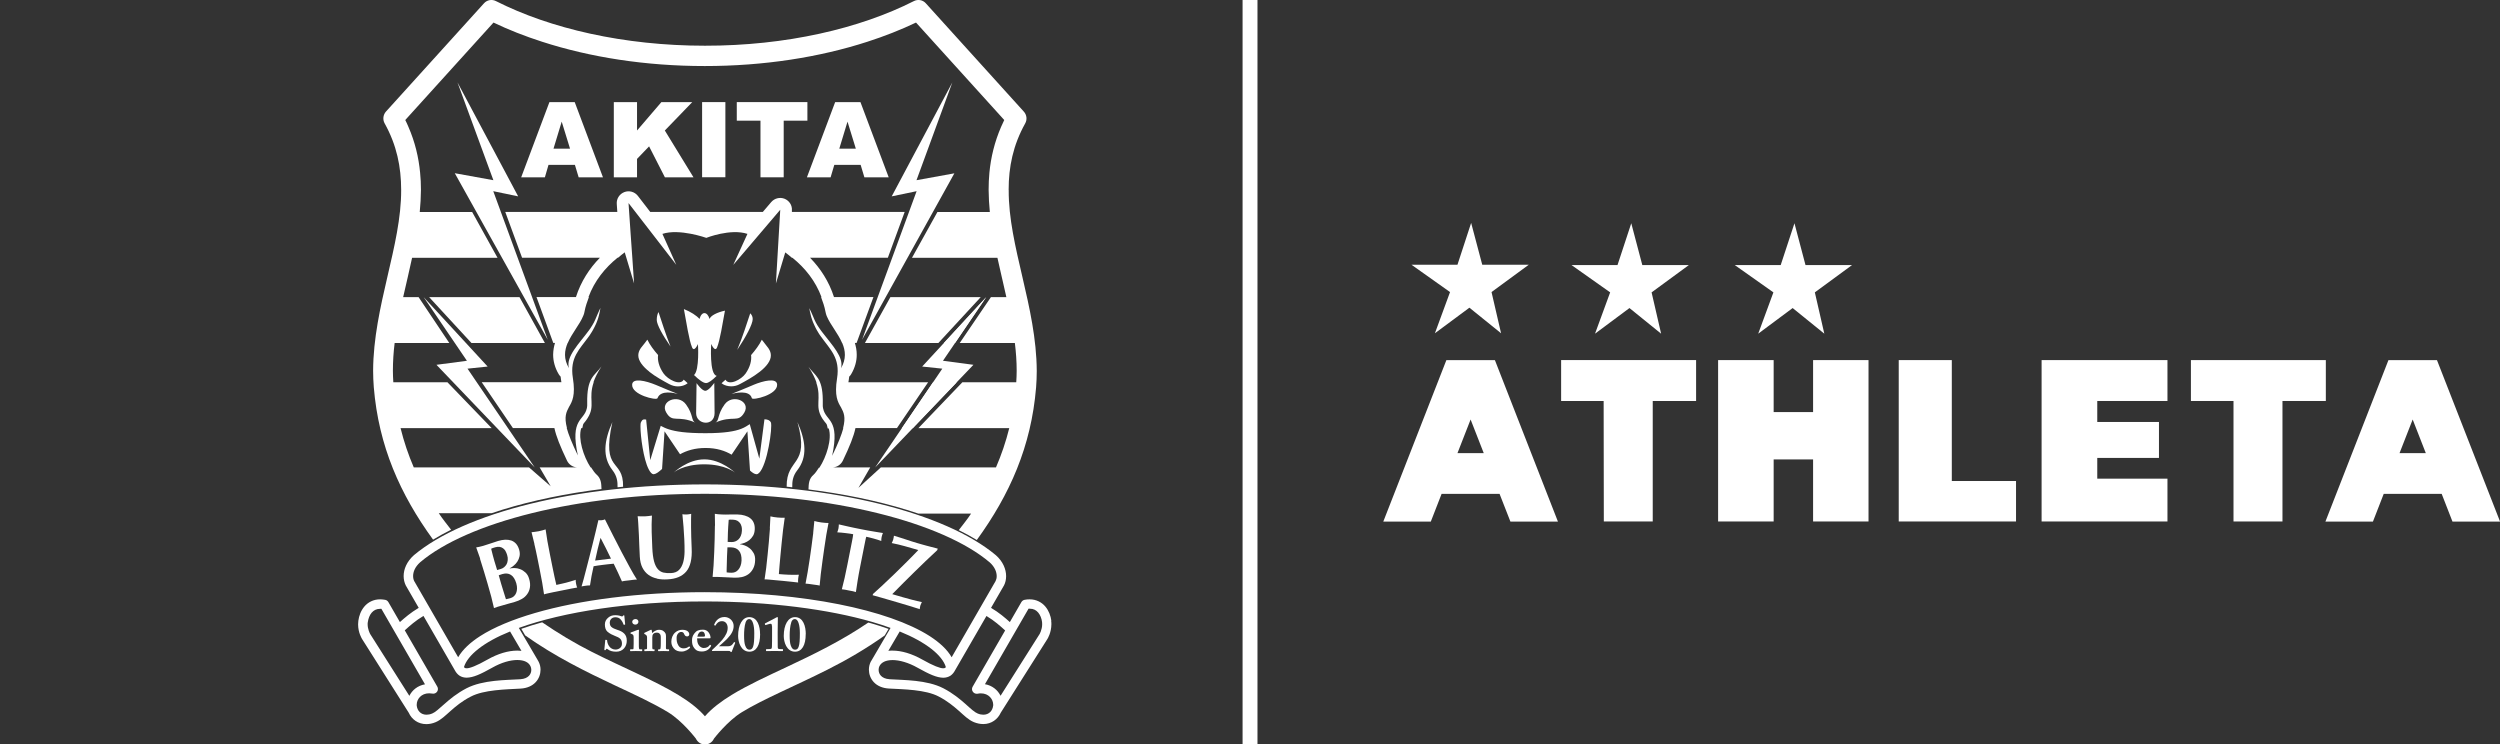 <?xml version="1.0" encoding="UTF-8"?>
<svg id="_レイヤー_2" data-name="レイヤー 2" xmlns="http://www.w3.org/2000/svg" viewBox="0 0 414.54 123.45">
  <rect x="0" y="0" width="414.54" height="123.45" fill="#333333" stroke="none"/>
  <defs>
    <style>
      .cls-1 {
        fill: none;
      }

      .cls-2 {
        fill: #fff;
      }
    </style>
  </defs>
  <g id="_レイヤー_1-2" data-name="レイヤー 1">
    <g>
      <g>
        <polygon class="cls-2" points="274.05 66.49 274.05 86.47 265.94 86.47 265.91 66.49 258.86 66.49 258.86 59.71 281.24 59.71 281.24 66.49 274.05 66.49"/>
        <polygon class="cls-2" points="294.1 76.18 294.1 86.47 284.89 86.47 284.89 59.71 294.1 59.71 294.1 68.33 300.64 68.33 300.64 59.71 309.83 59.71 309.83 86.47 300.64 86.47 300.64 76.18 294.1 76.18"/>
        <polygon class="cls-2" points="323.64 79.76 334.29 79.76 334.29 86.47 314.84 86.47 314.84 59.71 323.64 59.71 323.64 79.76"/>
        <polygon class="cls-2" points="347.76 79.37 359.4 79.37 359.4 86.47 338.53 86.47 338.53 59.71 359.4 59.71 359.4 66.49 347.76 66.49 347.76 69.97 357.99 69.97 357.99 75.93 347.76 75.93 347.76 79.37"/>
        <polygon class="cls-2" points="378.47 66.49 378.47 86.47 370.35 86.47 370.35 66.49 363.29 66.49 363.29 59.71 385.66 59.71 385.66 66.49 378.47 66.49"/>
        <polygon class="cls-2" points="243.65 51.02 237.93 55.26 240.44 48.43 234.05 43.9 241.67 43.9 243.94 36.96 245.78 43.9 253.49 43.9 247.32 48.43 248.9 55.26 243.65 51.02"/>
        <polygon class="cls-2" points="270.19 51.08 264.48 55.33 266.99 48.48 260.58 43.95 268.21 43.95 270.49 37.02 272.32 43.95 280.04 43.95 273.86 48.48 275.44 55.33 270.19 51.08"/>
        <polygon class="cls-2" points="297.25 51.08 291.54 55.33 294.06 48.48 287.65 43.95 295.27 43.95 297.55 37.02 299.38 43.95 307.1 43.95 300.93 48.48 302.5 55.33 297.25 51.08"/>
        <path class="cls-2" d="M250.45,86.49h7.88l-10.45-26.77h-8.05l-10.46,26.77h7.88l1.79-4.6h9.61l1.8,4.6ZM241.67,75.14l2.18-5.58,2.18,5.58h-4.35Z"/>
        <path class="cls-2" d="M406.66,86.49h7.89l-10.46-26.77h-8.05l-10.45,26.77h7.88l1.79-4.6h9.61l1.79,4.6ZM397.88,75.14l2.18-5.58,2.18,5.58h-4.36Z"/>
      </g>
      <g>
        <g>
          <path class="cls-2" d="M100.61,106.11s.06.02.06.07c.01.26.08.58.31.94.25.39.67.59,1.08.59.45,0,1.07-.28,1.07-.96,0-.76-.35-1-1.22-1.33-.26-.1-.8-.33-1.2-.69-.28-.26-.41-.67-.41-1.18,0-.46.18-.84.57-1.15.33-.28.69-.39,1.16-.39.55,0,.87.13,1.04.19.08.03.13.02.17-.02l.1-.11s.07-.05.12-.05.07.05.07.13c0,.13.13,1.28.13,1.36,0,.03-.02.05-.05.06l-.13.04s-.06,0-.08-.05c-.08-.23-.21-.55-.51-.87-.21-.23-.48-.34-.86-.34-.65,0-.92.52-.92.83,0,.28.03.53.23.74.22.22.67.41,1,.51.48.15.87.32,1.18.64.26.28.41.62.41,1.17,0,1-.66,1.82-1.74,1.82-.67,0-1.07-.14-1.4-.39-.1-.06-.14-.1-.2-.1-.04,0-.08.07-.13.15-.05.08-.08.1-.15.1s-.1-.05-.1-.13c.02-.1.13-1.43.15-1.53,0-.05.02-.07.05-.07l.18.02Z"/>
          <path class="cls-2" d="M105.06,105.6c0-.25-.05-.41-.43-.51-.08-.02-.08-.04-.08-.07v-.09s.02-.05.06-.06c.11-.05.92-.34,1.07-.4.08-.03.14-.05.2-.05s.08.03.07.1c-.02.13-.02.66-.02,1.34v.89c0,.31,0,.61.02.71.02.14.05.21.13.21h.33c.07,0,.08.02.08.06v.16s-.02.08-.06.08c-.07,0-.45-.02-1-.02-.47,0-.79.02-.89.02-.04,0-.06-.01-.06-.08v-.16s.03-.07.08-.07h.36c.09,0,.12-.03.13-.17.01-.24.02-.51.02-.74v-1.16ZM105.33,103.57c-.25,0-.5-.18-.5-.46,0-.24.22-.46.55-.46s.48.24.48.43c0,.24-.16.49-.53.49"/>
          <path class="cls-2" d="M107.81,104.48c.07-.03.11-.06.16-.06.05,0,.09.03.1.1l.07.43h.05c.1-.12.25-.25.42-.33.19-.11.41-.19.65-.19.28,0,.54.05.72.19.36.26.45.51.45.85v1.18c0,.27-.01.63-.01.79,0,.19.1.23.2.23h.23c.07,0,.1.02.1.06v.18s-.02.06-.07.06c-.06,0-.31-.02-.88-.02-.5,0-.76.02-.81.02s-.07-.03-.07-.09v-.14s.02-.07.1-.07h.16c.06,0,.13-.05.15-.2.03-.21.04-.44.04-.77v-.94c0-.33-.02-.54-.22-.71-.16-.15-.31-.15-.49-.15-.13,0-.33.03-.53.21-.13.13-.17.36-.17.58v1.7c0,.18.04.28.15.28h.15c.07,0,.08.02.08.07v.15s-.02.08-.06.08c-.05,0-.28-.02-.77-.02s-.77.02-.82.02c-.03,0-.05-.03-.05-.08v-.16s.02-.07.08-.07h.16c.1,0,.21-.03.21-.17v-1.84c0-.25-.15-.38-.34-.48l-.07-.03s-.06-.05-.06-.08v-.07s.03-.07.08-.08l.91-.43Z"/>
          <path class="cls-2" d="M114.42,107.31s.03.05,0,.1c-.21.25-.78.63-1.39.63-.56,0-1.01-.15-1.32-.54-.31-.39-.39-.72-.39-1.13,0-.52.2-1.09.61-1.47.35-.31.74-.47,1.2-.47.95,0,1.16.49,1.16.74,0,.2-.13.36-.36.36-.28,0-.41-.2-.49-.41-.11-.28-.29-.33-.51-.33-.33,0-.74.37-.74.95,0,.49.02.83.32,1.33.22.36.58.44.84.44.41,0,.67-.14.89-.31.02-.02.05-.02.08,0l.1.12Z"/>
          <path class="cls-2" d="M115.61,106.12c0,.83.6,1.33,1.07,1.33.51,0,.82-.21.99-.48.03-.06.07-.06.1-.04l.12.07s.06.06,0,.16c-.17.32-.59.87-1.5.87-.52,0-.9-.11-1.18-.45-.38-.43-.46-.84-.46-1.35,0-.45.05-.75.4-1.21.34-.45.71-.61,1.43-.61.94,0,1.24.97,1.24,1.31,0,.13-.09.13-.23.13h-1.99v.25ZM116.63,105.57c.17,0,.27-.05.27-.12,0-.25-.08-.73-.51-.73-.4,0-.64.3-.76.85h1Z"/>
          <path class="cls-2" d="M118.82,107.94c-.11,0-.22,0-.33,0-.11,0-.21.01-.33.01-.05,0-.06,0-.1-.04-.02-.07,0-.11.05-.16.33-.31,1.03-.95,1.68-1.69.56-.68.89-1.32.87-2.01-.03-.64-.41-1.07-.98-1.05-.58.02-.86.41-1.02.69-.04.06-.07.06-.1.04l-.13-.07s-.03-.03,0-.12c.13-.31.56-1.23,1.7-1.23.81,0,1.52.64,1.52,1.48,0,.71-.31,1.35-1.13,2.19-.52.52-1.02.92-1.3,1.18h1.51c.54,0,.76-.33.94-.62.05-.08.07-.1.15-.05.08.04.1.07.08.13l-.56,1.42c-.03.06-.02.08-.11.08-.08,0-.08-.01-.11-.08-.05-.1-.2-.11-.5-.11h-1.79Z"/>
          <path class="cls-2" d="M126.04,105.14c0,1.87-.64,2.92-1.77,2.92-1.42,0-1.88-1.61-1.88-2.61,0-1.85.71-3.12,1.85-3.12,1.4,0,1.79,1.57,1.79,2.81M123.64,103.19c-.2.57-.26,1.47-.26,2.14,0,.79.05,1.38.2,1.75.18.49.41.65.69.65.26,0,.49-.12.62-.56.13-.39.18-1.02.18-2.2,0-1.3-.28-2.32-.82-2.32-.29,0-.47.18-.61.53"/>
          <path class="cls-2" d="M128,103.86c0-.25-.05-.43-.19-.43-.09,0-.2.01-.35.06l-.49.15s-.07.02-.08-.01l-.07-.17s0-.07.05-.1l1.89-.99s.1-.05.15-.05c.05,0,.07.03.07.13,0,.07-.03,1.35-.03,2.41v.34c0,.28.01,1.84.01,1.95,0,.43.04.48.49.48h.3c.07,0,.08.03.08.06v.2c0,.05-.02.07-.08.07s-1.18-.02-1.31-.02c-.17,0-1.32.02-1.36.02-.04,0-.06-.01-.06-.06v-.21s.03-.06.09-.06h.32c.49,0,.56-.02.57-.45.02-.23.02-1.48.02-1.71v-1.62Z"/>
          <path class="cls-2" d="M133.6,105.14c0,1.87-.64,2.92-1.77,2.92-1.41,0-1.87-1.61-1.87-2.61,0-1.85.71-3.12,1.86-3.12,1.4,0,1.79,1.57,1.79,2.81M131.21,103.19c-.2.57-.27,1.47-.27,2.14,0,.79.05,1.38.2,1.75.18.49.41.65.69.65s.49-.12.62-.56c.13-.39.18-1.02.18-2.2,0-1.3-.28-2.32-.82-2.32-.3,0-.48.18-.61.53"/>
          <path class="cls-2" d="M127.84,70.07c-.15-.34-.49-.53-1.08-.55l-.85,6.53-1.59-5.72c-.38.24-.78.53-1.43.78-1.04.4-2.69.72-5.91.72-3.22,0-4.93-.27-6.08-.64-.54-.17-.95-.38-1.34-.58l-1.74,5.69-.68-6.73c-.11-.02-.2-.03-.28-.03-.31.01-.4.11-.61.55-.02.03-.06.3-.05.65,0,1.6.49,5.36,1.35,7.05.28.57.59.85.81.84.02,0,.04,0,.06,0,.41-.05.84-.4,1.36-.87l.41-6.24,2.57,3.8c1.08-.6,2.44-1.04,4.23-1.04h.01c1.86,0,3.24.48,4.31,1.11l2.62-3.87.43,6.5c.37.34.71.58,1.04.61.02,0,.04,0,.06,0,.23.01.57-.29.88-.89.31-.59.59-1.42.82-2.32.46-1.8.73-3.86.72-4.85,0-.26-.03-.46-.04-.48M111.71,78.36s1.52-1.37,5.05-1.37,5.11,1.37,5.11,1.37c0,0-2.27-2.19-5.08-2.19s-5.08,2.19-5.08,2.19M109.02,66.03c.53-1.45,2.85-.84,3.37-.71-.48-.16-2.71-1.11-3.6-1.48-1.76-.73-3.89-1.21-3.97-.08-.12,1.73,4.05,2.67,4.19,2.28M124.89,63.84c-.89.37-3.12,1.32-3.6,1.48.53-.13,2.99-.74,3.38.71.1.4,4.31-.55,4.19-2.28-.08-1.12-2.21-.65-3.96.08M110.47,68.39c1.07,1.85,1.85.36,4.88,1.71-.8-.31-.29-1.23-1.6-3.04-1.31-1.81-4.38-.54-3.28,1.33M116.95,64.8c-.58,0-1.45-1.27-1.45-1.27,0,0-.07,4.29-.07,4.97,0,1.98,3.06,2.26,3.06,0,0-.83-.05-5.01-.05-5.01,0,0-.91,1.31-1.49,1.31M118.55,70.1c3.03-1.35,3.81.14,4.88-1.71,1.09-1.87-1.97-3.14-3.28-1.33-1.31,1.81-.8,2.73-1.6,3.04M107.66,61.64c1.07.85,2.4,1.56,3.28,2.04.52.28,1.02.39,1.47.39.48,0,.9-.12,1.21-.27.17-.08.31-.18.4-.26-.02-.02-.05-.04-.07-.07-.14-.13-.35-.31-.58-.52-.59,1.07-2.63-.02-3.34-1.02-.77-1.1-1.03-2.2-.91-3.06-.72-.82-1.36-1.68-1.78-2.55-.26.35-.61.82-1.08,1.39-.31.45-.42.84-.42,1.21-.02.87.73,1.85,1.82,2.7M119.64,63.54c.06.06.16.13.27.19.32.18.8.33,1.34.33.46,0,.96-.1,1.47-.39.89-.48,2.21-1.19,3.28-2.04,1.09-.85,1.84-1.83,1.82-2.7,0-.37-.11-.76-.42-1.21-.46-.58-.82-1.03-1.08-1.39-.43.88-1.07,1.73-1.78,2.55.11.86-.14,1.95-.91,3.06-.7,1-2.75,2.08-3.33,1.02-.17.15-.33.29-.45.4-.08.07-.15.13-.2.18M109.19,51.74c-.18.34-.29.76-.29,1.31,0,.77.99,2.55,2.29,4.42-.82-2.05-1.52-4.29-2-5.73M115.73,57.03s.29,4.33-.65,5.16c.83.81,1.55,1.33,1.99,1.33.41,0,1.04-.47,1.77-1.2-1.25-.23-.91-5.29-.91-5.29,0,0,.61,1.44.97.58.47-1.11.92-3.98,1.31-6.1-1.27.28-2.35.8-2.56,1.38-.34-1.23-1.29-1.36-1.66,0-.47-.55-1.48-1.21-2.59-1.64.4,2.14.86,5.21,1.36,6.36.37.86.98-.58.98-.58M124.4,51.95c-.53,1.58-1.28,3.98-2.16,6.07,1.43-2.13,2.57-4.27,2.57-5.11,0-.4-.16-.72-.41-.96"/>
          <path class="cls-2" d="M174.33,102.93c-.11-.81-.41-1.66-1-2.36-.58-.69-1.5-1.2-2.62-1.19-.26,0-.53.02-.82.08-.22.04-.41.18-.53.38l-1.91,3.31c-.78-.7-1.78-1.57-3.12-2.36l2.12-3.67.02-.03c.24-.46.36-.99.36-1.56,0-1.14-.52-2.42-1.69-3.46-8.4-7.03-26.81-11.74-48.26-11.75-21.44.01-39.85,4.72-48.24,11.73-1.19,1.06-1.71,2.33-1.71,3.47,0,.57.13,1.1.36,1.57l.02.03,2.12,3.67c-1.35.8-2.33,1.66-3.12,2.36l-1.91-3.31c-.12-.2-.31-.34-.54-.38-.28-.05-.56-.08-.82-.08-1.12-.01-2.04.5-2.62,1.19-.59.7-.89,1.55-1,2.36-.03.2-.04.4-.04.59,0,1.41.63,2.38.66,2.44h0s7.74,12.23,7.74,12.23c.48,1.08,1.54,1.88,2.9,1.88h.01c.5,0,1.02-.1,1.54-.32.92-.39,1.61-1.1,2.49-1.87.87-.77,1.89-1.63,3.34-2.37,2.18-1.15,5.84-1.19,8.26-1.33,1.07-.06,1.93-.45,2.49-1.05.57-.6.82-1.36.82-2.08,0-.45-.1-.89-.3-1.29h0s-.01-.02-.02-.04c-.06-.11-.12-.22-.19-.34l-3.09-5.26c7.36-2.66,18.45-4.4,30.82-4.39,10.76,0,20.55,1.3,27.76,3.39,1.08.31,2.1.65,3.06,1l-3.08,5.26c-.08.12-.15.24-.22.37-.19.4-.29.84-.29,1.29,0,.72.26,1.49.82,2.08.56.6,1.42.99,2.49,1.05,2.42.13,6.08.17,8.26,1.32,1.45.75,2.47,1.61,3.35,2.38.87.77,1.56,1.48,2.48,1.87.53.21,1.05.32,1.55.32h.02c1.36,0,2.41-.81,2.89-1.88l7.74-12.23h0c.04-.07.65-1.04.66-2.45,0-.19-.01-.38-.04-.58ZM67.87,115.37l-6.49-10.24h0c-.07-.13-.42-.82-.42-1.61,0-.13,0-.25.03-.37.08-.58.3-1.16.64-1.56.35-.39.75-.63,1.42-.64.06,0,.12,0,.19,0l7.23,12.52c-1.21.21-2.13.97-2.59,1.91ZM88.1,111.06c0,.36-.12.72-.39,1-.27.28-.7.52-1.45.57-2.36.15-6.15.09-8.89,1.49-1.61.84-2.77,1.81-3.66,2.6-.9.8-1.57,1.41-2.04,1.59-.36.15-.68.2-.95.2-.94,0-1.53-.66-1.62-1.52,0-.05,0-.09,0-.15,0-.9.74-1.88,2.06-1.88.17,0,.35.02.54.05.3.06.6-.07.78-.32.17-.25.19-.57.03-.84l-5.39-9.33c.83-.75,1.78-1.61,3.1-2.39l5.2,9.01c.18.34.42.65.75.88.35.24.78.35,1.21.35,1.11-.02,2.32-.58,4.25-1.66,1.51-.86,3-1.27,4.15-1.27,1.19.01,1.88.4,2.18,1.02.08.17.14.38.14.59ZM86.47,107.92c-.23-.03-.46-.04-.69-.04-1.51,0-3.22.51-4.93,1.48-1.84,1.05-3.01,1.48-3.48,1.45-.19,0-.25-.03-.32-.08-.04-.02-.07-.05-.12-.11.59-1.97,3.28-4.15,7.65-5.91l1.89,3.22ZM116.88,98.19c-10.88,0-20.78,1.3-28.19,3.46-3.7,1.08-6.79,2.36-9.08,3.83-1.63,1.05-2.89,2.21-3.64,3.5l-7.29-12.63c-.11-.22-.18-.5-.18-.83,0-.67.29-1.5,1.17-2.29,7.77-6.58,26.02-11.38,47.21-11.35,21.19-.02,39.45,4.78,47.23,11.37.86.77,1.15,1.6,1.16,2.27,0,.32-.07.6-.18.82l-7.29,12.64c-.74-1.29-2-2.44-3.63-3.5-6.87-4.39-20.94-7.28-37.28-7.29ZM149.19,104.71c4.37,1.77,7.06,3.94,7.65,5.91-.04.06-.08.09-.12.11-.06.05-.13.08-.32.08-.48.02-1.63-.4-3.48-1.45-1.7-.96-3.42-1.48-4.93-1.48h-.05c-.22,0-.43.01-.64.04l1.89-3.22ZM164.68,117c-.09.85-.68,1.51-1.62,1.51-.27,0-.59-.05-.95-.2-.47-.18-1.14-.78-2.03-1.59-.9-.79-2.05-1.76-3.67-2.6-2.74-1.4-6.52-1.34-8.88-1.49-.75-.05-1.18-.29-1.45-.57-.27-.28-.39-.64-.39-1,0-.22.05-.43.13-.59.31-.62,1-1.01,2.18-1.02,1.15,0,2.65.42,4.15,1.27,1.94,1.08,3.15,1.64,4.26,1.66.43,0,.86-.12,1.21-.35.34-.24.57-.55.75-.89l5.2-9c1.33.79,2.27,1.65,3.1,2.4l-5.39,9.33c-.16.27-.14.59.04.84.18.25.48.37.78.32.19-.04.37-.06.54-.06,1.32,0,2.04.98,2.05,1.88,0,.05,0,.1,0,.15ZM172.59,104.68c-.06.15-.11.27-.15.34-.02.04-.04.07-.04.09,0,0,0,0,0,0l-6.49,10.26c-.47-.95-1.38-1.71-2.59-1.92l7.23-12.52c.07,0,.12,0,.18,0,.67,0,1.08.25,1.42.64.34.4.57.99.64,1.56.02.12.02.25.02.37,0,.46-.11.88-.22,1.17Z"/>
          <path class="cls-2" d="M79.62,92.63c-.21-.62-.43-1.24-.66-1.86.16-.03.35-.06.53-.1.19-.04.4-.09.63-.16.39-.12.81-.25,1.24-.4.43-.15.84-.29,1.24-.41.41-.12.81-.19,1.18-.21.37-.01.71.04,1.01.14.3.11.56.29.78.53.22.25.39.57.51.97.12.4.14.77.07,1.11-.07.33-.2.63-.37.89-.17.26-.37.48-.61.67-.23.18-.45.33-.65.43v.03c.22-.05.49-.07.8-.07.31,0,.63.07.94.19.32.12.61.31.88.56.27.25.48.6.6,1.04.16.52.2,1,.13,1.43-.07.43-.22.8-.46,1.12-.23.32-.52.59-.89.79-.36.21-.75.37-1.17.49-.37.11-.72.2-1.04.29-.32.08-.66.18-1.01.29-.25.07-.51.15-.77.22-.26.08-.47.15-.62.22-.14-.62-.29-1.25-.45-1.88-.17-.63-.37-1.36-.61-2.17l-.59-1.99c-.24-.81-.46-1.53-.67-2.15M83.83,91.38c-.12-.2-.25-.35-.42-.47-.17-.12-.35-.19-.56-.23-.21-.03-.46-.01-.74.07-.2.06-.34.1-.42.13-.08.02-.16.06-.25.11.09.37.18.74.28,1.11.1.37.19.68.26.94.08.26.16.51.23.75.07.24.15.48.22.73l.62-.18c.2-.06.38-.15.54-.29.17-.14.3-.3.41-.49.1-.19.17-.42.19-.68.03-.26,0-.55-.1-.86-.07-.23-.16-.45-.27-.64M84.7,95.32c-.38-.25-.86-.29-1.41-.13-.13.03-.24.07-.33.11-.09.03-.18.06-.26.09.06.2.12.42.18.64.06.22.14.48.22.78.07.23.15.47.22.72.07.24.15.48.22.71.07.23.14.45.2.64.06.19.11.35.15.48.13-.03.26-.05.37-.08.11-.03.25-.07.41-.11.2-.06.38-.16.54-.3.16-.14.28-.32.37-.53.09-.21.14-.45.15-.72.01-.27-.03-.56-.12-.89-.2-.68-.5-1.15-.89-1.4"/>
          <path class="cls-2" d="M88.61,90.17c-.14-.64-.31-1.28-.47-1.92.16-.01.34-.03.53-.06.19-.02.41-.05.65-.1.23-.05.44-.1.63-.15.19-.05.36-.11.52-.16.09.65.2,1.31.3,1.95.11.65.25,1.38.42,2.21l.41,2.04c.11.57.23,1.11.34,1.64.11.52.21.99.31,1.37.54-.11,1.07-.23,1.61-.37.53-.14,1.07-.3,1.6-.48,0,.11,0,.21.01.31.01.09.03.22.06.38.03.16.06.28.09.37.03.09.05.16.09.22-.26.04-.57.1-.95.17-.38.07-.89.17-1.54.31-.58.12-1.05.21-1.41.28-.35.07-.63.13-.84.18-.21.04-.38.08-.48.11-.11.02-.2.05-.28.08-.09-.63-.19-1.26-.3-1.91-.11-.65-.25-1.38-.42-2.21l-.41-2.04c-.17-.82-.32-1.56-.48-2.2"/>
          <path class="cls-2" d="M105.61,96.1c-.23,0-.45.03-.66.05-.21.03-.41.05-.61.08-.2.02-.4.05-.61.07-.21.02-.41.06-.6.11-.22-.48-.44-.96-.66-1.46-.23-.5-.47-.99-.71-1.48-.31.03-.62.06-.92.09-.31.03-.61.07-.92.11-.25.03-.5.06-.75.1-.25.04-.5.08-.74.12-.13.54-.24,1.07-.34,1.61-.1.54-.18,1.06-.26,1.57-.11,0-.23,0-.34.01-.11.01-.22.03-.34.04-.12.02-.23.03-.35.05-.11.01-.24.04-.37.07.08-.28.19-.66.33-1.15.13-.49.28-1.04.43-1.65.16-.61.33-1.28.51-1.98.18-.7.36-1.42.54-2.14.18-.72.35-1.42.52-2.12.17-.7.32-1.35.46-1.95.1,0,.19.02.28.02.09,0,.18,0,.28-.01.09-.01.18-.03.27-.05.08-.03.17-.06.26-.09.42.82.86,1.7,1.33,2.64.47.93.94,1.85,1.42,2.76.47.9.93,1.75,1.37,2.56.44.81.84,1.49,1.19,2.03M99.58,89.18c-.17.64-.33,1.27-.48,1.88-.15.62-.29,1.25-.42,1.89l2.63-.32c-.29-.59-.57-1.17-.85-1.73-.28-.57-.57-1.14-.88-1.71"/>
          <path class="cls-2" d="M108.94,95.93c-.54-.11-1.02-.32-1.43-.62-.41-.3-.74-.7-.99-1.19-.25-.49-.39-1.1-.43-1.82-.02-.4-.04-.77-.05-1.08,0-.33-.03-.62-.04-.89-.01-.28-.02-.54-.03-.8,0-.25-.02-.52-.03-.79-.04-.83-.08-1.49-.11-2-.03-.51-.06-.88-.1-1.14.19.01.39.02.6.02.2,0,.4,0,.59,0,.19-.01.39-.03.59-.05.2-.03.4-.05.59-.08-.05.99-.07,1.91-.04,2.76.02.85.05,1.71.1,2.58.04.93.14,1.67.29,2.24.15.56.36.99.62,1.29.26.3.57.49.93.58.36.08.78.11,1.25.09.58-.03,1.02-.2,1.34-.52.32-.32.54-.74.69-1.26.14-.51.22-1.1.23-1.75,0-.66,0-1.34-.04-2.05-.03-.7-.08-1.4-.13-2.09-.05-.69-.12-1.39-.19-2.09.14.02.27.03.39.04.13.01.24.01.35,0,.13,0,.25-.02.36-.04.11-.02.23-.04.36-.07,0,.22-.02.52-.02.9,0,.37,0,.81,0,1.31,0,.49.01,1.03.03,1.63.01.6.04,1.22.07,1.88.09,1.76-.22,3.05-.9,3.85-.69.81-1.73,1.24-3.13,1.3-.62.04-1.2,0-1.74-.12"/>
          <path class="cls-2" d="M118.56,87.18c0-.65-.01-1.31-.03-1.98.17.03.35.05.54.07.19.02.41.04.65.04.41.02.85.02,1.3,0,.45,0,.89,0,1.3,0,.44.01.83.07,1.18.18.35.1.66.25.91.45.25.19.45.45.57.75.13.31.19.67.17,1.08-.02.42-.11.78-.28,1.07-.18.29-.39.54-.63.73-.24.19-.5.33-.78.44-.28.1-.54.17-.76.21v.03c.22.02.48.08.77.19.29.1.57.26.84.48.26.21.48.48.66.8.18.33.26.72.24,1.18-.01.55-.13,1.01-.33,1.39-.2.38-.46.69-.78.92-.32.23-.69.39-1.1.48-.4.08-.83.12-1.26.1-.39-.01-.75-.03-1.08-.05-.33-.02-.68-.04-1.04-.05-.26,0-.53-.02-.81-.03-.27,0-.49,0-.65.01.06-.63.12-1.27.16-1.92.04-.65.08-1.41.11-2.25l.07-2.07c.03-.84.04-1.59.04-2.25M122.54,91.33c-.29-.36-.72-.55-1.3-.57-.14,0-.25,0-.35,0-.09,0-.19,0-.27,0,0,.21-.01.44-.03.67-.02.23-.03.5-.04.81,0,.25-.01.49-.02.75,0,.26,0,.5-.02.75-.01.24-.02.47-.02.67,0,.2,0,.37,0,.5.13.02.26.03.38.04.11,0,.26.01.42.02.21,0,.41-.03.61-.11.2-.09.37-.21.52-.39.15-.17.28-.38.37-.64.1-.25.15-.54.17-.88.02-.71-.11-1.25-.41-1.61M122.96,87.31c-.05-.22-.13-.41-.25-.57-.12-.16-.28-.29-.46-.4-.19-.1-.43-.16-.72-.17-.21,0-.36-.01-.44-.01-.08,0-.17.01-.26.03-.03.37-.06.76-.08,1.14-.02.39-.04.71-.05.98-.01.27-.02.53-.02.78,0,.25,0,.5-.02.77l.65.02c.2,0,.4-.02.6-.1.2-.07.38-.19.54-.34.16-.15.29-.35.39-.59.1-.24.17-.52.18-.85.01-.24,0-.47-.05-.69"/>
          <path class="cls-2" d="M127.65,87.6c.04-.66.08-1.32.1-1.98.17.04.34.07.53.11.19.03.41.06.65.08.24.02.46.04.65.04.19,0,.37,0,.54,0-.1.65-.19,1.31-.27,1.96-.08.65-.16,1.4-.24,2.24l-.2,2.07c-.05.58-.11,1.14-.15,1.67-.05.54-.08,1.01-.11,1.4.55.05,1.1.09,1.65.11.55.02,1.11.02,1.67,0-.03.11-.06.21-.07.3-.02.09-.04.22-.05.38-.02.16-.02.29-.02.38,0,.09,0,.17.02.23-.26-.04-.58-.07-.96-.11-.38-.04-.9-.09-1.56-.16-.59-.06-1.06-.1-1.42-.13-.36-.04-.64-.06-.86-.08-.21-.02-.38-.04-.49-.04-.11-.01-.2-.01-.28,0,.1-.62.19-1.26.27-1.91.08-.65.16-1.4.24-2.24l.2-2.07c.08-.84.14-1.59.18-2.24"/>
          <path class="cls-2" d="M134.84,88.36c.07-.66.14-1.31.19-1.97.16.04.34.08.52.13.19.04.41.08.65.11.24.04.45.06.65.07.19.02.37.02.53.02-.13.65-.25,1.3-.36,1.94-.11.65-.22,1.39-.34,2.23l-.29,2.05c-.12.84-.21,1.58-.29,2.24-.07.65-.14,1.29-.19,1.92-.16-.04-.33-.08-.53-.1-.19-.03-.4-.06-.64-.09-.24-.03-.45-.06-.64-.09-.19-.03-.37-.04-.53-.05.12-.62.24-1.25.35-1.9.11-.65.23-1.39.35-2.22l.29-2.05c.12-.84.22-1.58.29-2.24"/>
          <path class="cls-2" d="M141.4,89.11c.04-.24.07-.42.07-.53-.14-.03-.32-.06-.53-.09-.21-.03-.44-.06-.68-.09-.24-.03-.48-.06-.74-.08-.25-.03-.48-.04-.69-.05.04-.11.08-.21.11-.32.04-.11.06-.22.09-.33.02-.11.04-.22.04-.33,0-.11.01-.22.02-.34.32.08.61.15.87.2.26.06.52.12.79.18.27.06.56.12.88.19.32.07.7.14,1.14.23.45.09.83.16,1.15.22.32.06.61.11.88.15.26.05.52.09.78.13.25.04.53.08.82.13-.05.1-.08.21-.12.32-.04.11-.07.21-.09.33-.03.11-.04.22-.05.33,0,.11-.01.22-.01.34-.18-.07-.39-.14-.62-.21-.23-.07-.46-.14-.69-.2-.23-.06-.45-.12-.66-.17-.21-.05-.38-.09-.52-.12-.02.05-.04.12-.06.21-.02.09-.05.19-.07.31l-.16.79-.74,3.74c-.16.83-.3,1.56-.4,2.21-.11.65-.21,1.29-.29,1.91-.16-.05-.34-.09-.52-.14-.19-.04-.4-.08-.64-.12-.24-.05-.45-.09-.64-.13-.19-.04-.37-.06-.53-.07.16-.61.31-1.23.46-1.88.14-.64.3-1.37.46-2.2l.74-3.74c.06-.29.1-.56.15-.8"/>
          <path class="cls-2" d="M146.44,96.95c.63-.58,1.27-1.19,1.93-1.83.66-.64,1.33-1.3,1.99-1.96.67-.66,1.29-1.31,1.89-1.93v-.03c-.73-.21-1.46-.43-2.2-.63-.75-.21-1.48-.38-2.19-.52.05-.1.1-.2.14-.29.04-.09.08-.19.11-.3.03-.11.05-.21.07-.31.02-.1.03-.21.05-.32.43.13.8.24,1.13.35.33.1.63.2.93.3.29.09.57.18.85.28.28.09.58.19.91.28.29.08.55.16.8.23.25.07.5.14.76.21.26.07.54.15.84.22.3.07.65.17,1.04.27l-.08.26c-1.3,1.2-2.56,2.41-3.78,3.61-1.22,1.2-2.45,2.42-3.66,3.66v.03c.71.21,1.32.39,1.83.53.5.15.94.27,1.31.36.37.1.7.18.96.24.27.06.53.12.79.18-.04.11-.09.2-.14.3-.05.09-.09.19-.12.3-.03.1-.05.21-.06.31,0,.09-.02.18-.03.26-.58-.19-1.14-.37-1.68-.53-.54-.16-1.14-.34-1.78-.53-1.12-.33-2.06-.6-2.81-.82-.75-.22-1.26-.36-1.54-.43l.06-.21c.51-.45,1.08-.98,1.7-1.55"/>
          <path class="cls-2" d="M95.32,27.34h-4.37l-.6,2.06h-3.93l4.68-12.46h4.2l4.68,12.46h-4.03l-.62-2.06ZM94.52,24.65l-1.38-4.48-1.36,4.48h2.74Z"/>
          <polygon class="cls-2" points="101.78 16.93 105.63 16.93 105.63 21.64 109.67 16.93 114.79 16.93 110.24 21.64 114.99 29.4 110.25 29.4 107.63 24.27 105.63 26.35 105.63 29.4 101.78 29.4 101.78 16.93"/>
          <rect class="cls-2" x="116.42" y="16.93" width="3.86" height="12.46"/>
          <polygon class="cls-2" points="122.17 16.93 133.88 16.93 133.88 20.01 129.95 20.01 129.95 29.4 126.1 29.4 126.1 20.01 122.17 20.01 122.17 16.93"/>
          <path class="cls-2" d="M142.71,27.34h-4.37l-.61,2.06h-3.93l4.68-12.46h4.2l4.68,12.46h-4.03l-.62-2.06ZM141.91,24.65l-1.38-4.48-1.36,4.48h2.74Z"/>
        </g>
        <polygon class="cls-2" points="85.92 32.56 75.86 13.67 81.81 29.88 75.41 28.72 90.82 56.33 81.79 31.7 85.92 32.56"/>
        <polygon class="cls-2" points="80.86 60.78 70.25 49.27 77.42 59.82 72.37 60.49 88.67 77.52 77.52 61.13 80.86 60.78"/>
        <polygon class="cls-2" points="147.86 32.56 157.91 13.67 151.97 29.88 158.25 28.74 142.95 56.33 151.99 31.7 147.86 32.56"/>
        <polygon class="cls-2" points="152.91 60.78 163.53 49.27 156.36 59.82 161.41 60.49 145.11 77.52 156.25 61.13 152.91 60.78"/>
        <g>
          <polygon class="cls-2" points="145.11 77.51 145.11 77.52 145.12 77.51 145.11 77.51"/>
          <polygon class="cls-2" points="154.72 63.39 149.55 70.99 151.36 70.99 158.64 63.39 154.72 63.39"/>
          <polygon class="cls-2" points="156.52 56.87 158.36 56.87 163.53 49.27 156.52 56.87"/>
        </g>
        <path class="cls-2" d="M130.44,80.7c.31.03.62.07.93.1-.02-.93.06-1.84.83-2.82,1.73-2.21,1.41-4.88.03-7.99,2.1,7.46-1.85,5.79-1.79,10.72Z"/>
        <path class="cls-2" d="M102.4,80.8c.31-.03.61-.06.92-.09.07-4.84-3.67-2.15-1.78-10.72-1.38,3.11-1.7,5.78.03,7.99.76.98.85,1.89.83,2.82Z"/>
        <path class="cls-2" d="M147.33,104.28c-.91-.33-1.84-.62-2.76-.89-.19-.06-.39-.11-.59-.16-4.36,2.98-9.1,5.29-13.47,7.34-3.4,1.6-6.58,3.06-9.21,4.67-1.72,1.06-3.24,2.19-4.41,3.53h0c-1.16-1.34-2.68-2.47-4.41-3.53-3.95-2.41-9.13-4.51-14.44-7.2-2.76-1.39-5.49-3.04-8.14-4.85-1.21.34-2.37.69-3.46,1.08l.64,1.09c4.89,3.48,10.13,6.05,14.8,8.25,3.42,1.6,6.52,3.04,8.9,4.49,2.4,1.46,4.61,4.37,4.61,4.37.27.59.85.98,1.5.98s1.23-.38,1.5-.98c0,0,2.22-2.91,4.61-4.37,3.57-2.19,8.76-4.31,14.21-7.06,3.16-1.59,6.39-3.46,9.49-5.67l.64-1.09Z"/>
        <g>
          <polygon class="cls-2" points="78.17 56.87 90.35 56.87 86.14 49.27 71.16 49.27 78.17 56.87"/>
          <polygon class="cls-2" points="147.64 49.27 147.64 49.27 143.42 56.87 155.6 56.87 162.62 49.27 147.64 49.27"/>
          <path class="cls-2" d="M167.25,31.47c0-3.77.72-7.38,2.74-11,.36-.63.27-1.42-.22-1.96L153.51.54c-.49-.55-1.29-.7-1.95-.37-9.01,4.57-21.23,7.42-34.67,7.41-13.44,0-25.66-2.84-34.68-7.41-.65-.33-1.45-.18-1.95.37l-16.26,17.96c-.48.54-.57,1.33-.22,1.96,2.02,3.62,2.73,7.23,2.74,11,.05,9.25-4.6,19.31-4.65,30,0,.91.04,1.82.11,2.74.81,9.79,4.37,17.76,9.83,25.28.93-.57,1.93-1.11,2.99-1.64-.69-.91-1.44-1.82-2.04-2.74h8.74c4.76-1.61,10.26-2.88,16.26-3.74.64-.09,1.28-.18,1.94-.26.01,0,.02,0,.04,0-.03-.93-.06-1.76-.84-2.43-.3-.26-.6-.73-.89-1.17h-.08c-1.18-1.81-2.11-4.75-1.55-6.51h.17c.1-.26.08-.61.25-.8.08-.09.16-.19.23-.28.02-.03.05-.06.07-.09.05-.06.1-.12.14-.19.02-.03.04-.06.06-.09.05-.07.09-.13.13-.2.01-.02.02-.04.03-.05,1.29-2.06.05-3.18.99-5.92h-.04c.25-.73.67-1.59,1.33-2.61-1.18,1.6-2.44,1.8-2.37,6.06,0,.12,0,.24,0,.34,0,.04,0,.07,0,.1,0,.07-.01.14-.02.2,0,.04-.01.08-.02.13,0,.04-.02.08-.02.11-.47,2.15-2.83,1.64-1.49,7.82-.99-2.05-1.56-3.49-1.85-4.56h.04c-.49-1.9-.1-2.63.34-3.48.52-.88,1.11-1.9.64-4.82-.54-3.37,1.13-4.75,2.64-6.86.02-.03.04-.06.07-.09.04-.06.08-.12.12-.18.03-.05.06-.09.09-.14.04-.05.07-.11.1-.16.04-.06.07-.11.11-.17.03-.05.06-.1.09-.15.04-.06.08-.13.11-.19.03-.05.06-.1.08-.15.04-.07.08-.14.11-.21.03-.05.05-.1.08-.15.04-.07.07-.15.11-.23.02-.05.05-.1.07-.15.04-.08.07-.16.11-.24.02-.05.04-.1.06-.16.03-.09.07-.17.1-.26.02-.05.04-.11.06-.16.03-.09.06-.19.09-.28.02-.06.04-.11.05-.17.03-.1.06-.2.08-.3.01-.06.03-.11.04-.17.03-.11.05-.23.08-.35.01-.05.02-.1.03-.15.03-.17.06-.35.09-.53-.24.5-.52,1.12-.84,1.9-.06.15-.14.31-.22.47,0,0,0,.02-.01.02-.08.15-.16.29-.25.44-.01.02-.03.04-.04.07-.08.13-.17.26-.25.39-.03.05-.06.09-.09.14-.07.1-.14.2-.22.31-1.57,2.15-3.85,4.32-3.3,6.24-.91-1.53-.75-2.91-.21-4.18h.02c.68-1.6,1.95-3.03,2.52-4.4.01-.02.02-.05.03-.07.02-.06.05-.12.07-.17.02-.05.03-.09.05-.14.01-.04.03-.08.04-.13.03-.09.05-.18.06-.27.16-.87.44-1.64.73-2.42h-.07c1-2.7,2.74-4.84,4.81-6.52h.09c.37-.3.72-.63,1.11-.9l.27.9h0l1.28,4.25-.29-4.25h0l-.29-4.1-.34-4.97,1.13,1.46h0l3.84,4.96,2.95,3.82-2.3-5.13c2.81-.93,7.28.66,7.28.66,0,0,4.01-1.59,6.82-.66l-2.35,5.14,1.01-1.18h0l6.47-7.6h0l.31-.36-.72,12.22,1.28-4.25h0l.27-.9c.39.27.74.6,1.11.9h.09c2.07,1.67,3.81,3.82,4.81,6.52h-.07c.29.77.57,1.55.73,2.42.02.09.04.18.06.27.01.04.03.09.04.13.01.05.03.09.04.14.02.06.04.12.07.18,0,.02.02.04.03.07.57,1.36,1.84,2.8,2.52,4.4h.02c.54,1.27.69,2.65-.21,4.18.52-1.81-1.49-3.85-3.04-5.89-.03-.04-.07-.09-.1-.13-.04-.06-.08-.11-.13-.17-.09-.13-.18-.26-.27-.38-.02-.02-.03-.05-.05-.07-.1-.15-.2-.29-.29-.44,0,0-.01-.02-.02-.03-.09-.16-.18-.31-.27-.47,0,0,0,0,0,0-.08-.16-.16-.32-.23-.48-.32-.78-.6-1.4-.85-1.9.03.18.06.36.09.53,0,.04.02.08.03.12.03.13.05.26.09.38.01.04.02.09.03.13.03.12.06.23.09.35.01.04.03.08.04.12.03.11.07.22.11.33.01.04.03.08.04.12.04.1.08.21.12.31.02.04.03.07.05.11.04.1.08.2.13.29.02.04.03.07.05.11.04.09.09.18.13.27.02.04.04.07.05.11.05.09.09.17.14.26.02.04.04.07.06.11.04.08.09.16.14.23.02.04.05.08.07.12.04.07.08.13.12.2.03.05.06.1.09.14.03.05.06.1.1.14.04.06.09.13.13.19.01.02.02.04.04.05,1.51,2.13,3.2,3.51,2.66,6.9-.47,2.92.12,3.94.65,4.82.45.85.83,1.58.34,3.48h.04c-.29,1.07-.85,2.51-1.85,4.56,1.34-6.2-1.04-5.67-1.49-7.84,0-.03-.01-.05-.02-.08,0-.05-.01-.09-.02-.14,0-.06-.01-.12-.02-.18,0-.04,0-.08,0-.12,0-.11,0-.22,0-.34,0-.21,0-.41,0-.61,0,0,0,0,0,0-.05-3.67-1.25-3.93-2.37-5.45.66,1.02,1.07,1.87,1.33,2.61h-.04c.93,2.74-.31,3.86.98,5.92.01.02.03.04.04.06.04.06.08.12.13.19.02.03.04.06.07.09.04.06.09.12.13.18.02.03.05.06.07.09.07.09.15.18.23.28.17.19.16.54.25.8h.17c.56,1.76-.37,4.7-1.55,6.51h-.08c-.3.44-.59.91-.89,1.17-.78.66-.81,1.5-.84,2.43.64.08,1.26.17,1.89.26,6.03.86,11.55,2.13,16.33,3.75h8.74c-.6.92-1.35,1.83-2.04,2.74,1.06.52,2.06,1.07,2.99,1.64,5.46-7.53,9.02-15.5,9.83-25.29.07-.91.11-1.83.11-2.73-.05-10.69-4.71-20.74-4.65-30ZM168.54,63.39h-8.97l-7.28,7.6h15.06c-.56,2.26-1.3,4.42-2.2,6.51h-19.09l-3.72,3.4,1.96-3.4h-6.17s0,0,0,0c.68-.05,1.3-.45,1.62-1.1,1.15-2.4,1.81-4.05,2.1-5.42h6.88l5.17-7.6h-13.22c.02-.12.03-.25.06-.39l-.64-.1h0l.64.1c.03-.18.05-.36.07-.54.13-.12.24-.25.33-.41.62-1.05.93-2.17.92-3.23,0-.71-.13-1.35-.31-1.95h.29l2.79-7.6h0s-6.54,0-6.54,0c-.83-2.59-2.25-4.76-3.97-6.52h12.9l2.79-7.6h-18.7v-.25c.07-.84-.43-1.61-1.21-1.93-.78-.31-1.67-.09-2.22.55l-1.39,1.63h-18.67l-2.05-2.66c-.53-.68-1.44-.94-2.24-.63-.81.31-1.32,1.1-1.26,1.96l.09,1.33h-18.58l2.79,7.6h12.9c-1.72,1.76-3.14,3.92-3.97,6.52h-6.54l2.78,7.6h.29c-.18.59-.3,1.24-.31,1.95,0,1.05.29,2.18.92,3.23.09.15.2.29.32.41.02.18.05.35.07.54.02.14.04.27.06.39h-13.21l5.17,7.6h6.88c.29,1.37.95,3.01,2.1,5.42.32.65.95,1.05,1.62,1.1,0,0,0,0,0,0h-6.17l1.84,3.14-3.6-3.14h-19.11c-.9-2.09-1.63-4.25-2.19-6.51h15.11l-7.33-7.6h-8.98c-.04-.64-.07-1.28-.07-1.92,0-1.53.1-3.06.29-4.6h9.06l-5.09-7.6h-2.56c.49-2.16,1.01-4.33,1.48-6.52h14.17l-4.21-7.6h-8.69c.12-1.22.19-2.45.2-3.68,0-.94-.04-1.89-.14-2.84-.24-2.53-.84-5.08-1.94-7.6-.16-.38-.33-.76-.52-1.13l4.87-5.38,6.88-7.6,2.88-3.18c2.5,1.2,5.2,2.26,8.06,3.18,7.94,2.57,17.14,4.03,26.97,4.03s19.03-1.46,26.97-4.03c2.86-.92,5.56-1.99,8.06-3.18l2.88,3.18,6.88,7.6,4.87,5.38c-.18.38-.36.75-.52,1.13-1.09,2.52-1.7,5.07-1.94,7.6-.09.95-.13,1.9-.13,2.84.01,1.23.08,2.46.2,3.68h-8.69l-4.22,7.6h14.17c.2.93.42,1.86.63,2.79l.21.91c.22.94.43,1.89.64,2.82h-2.56l-5.17,7.6h9.14c.19,1.54.3,3.07.3,4.6,0,.64-.03,1.28-.07,1.92Z"/>
        </g>
      </g>
      <rect class="cls-2" x="206.04" width="2.47" height="123.45"/>
    </g>
    <rect class="cls-1" y="0" width="414.54" height="123.45"/>
  </g>
</svg>